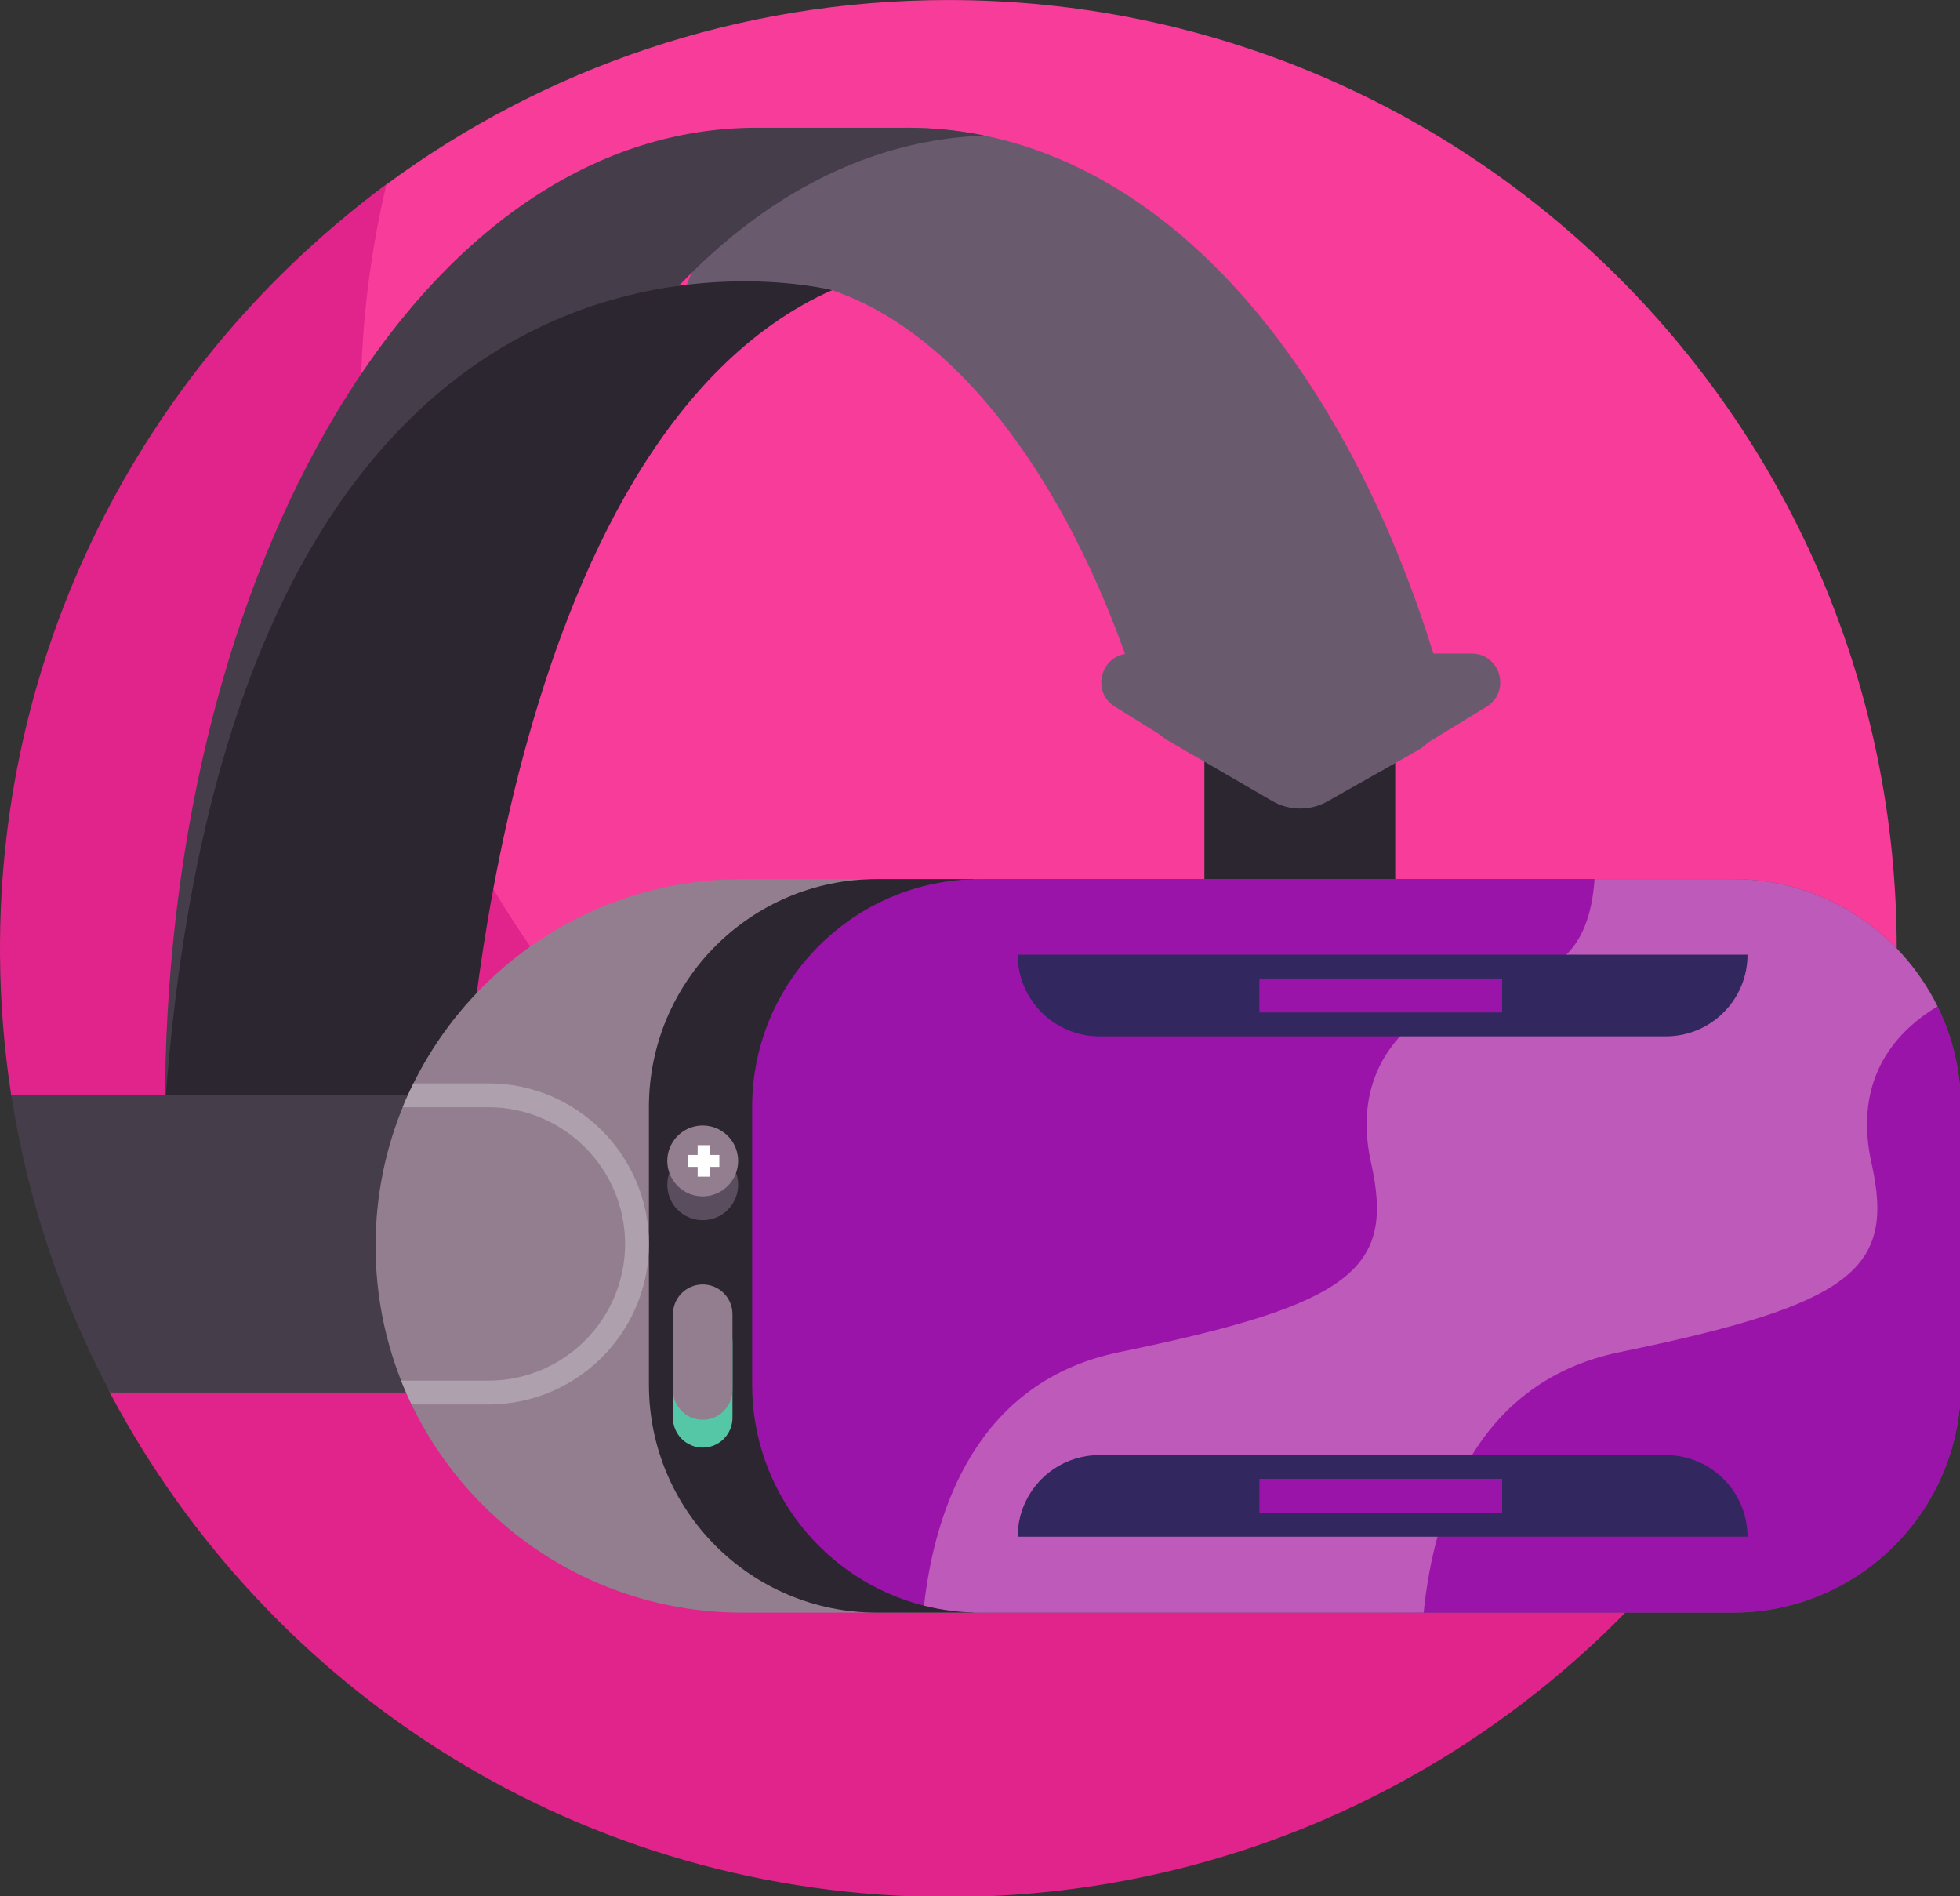 <svg xmlns:xlink="http://www.w3.org/1999/xlink" xmlns="http://www.w3.org/2000/svg" style="overflow: visible;" viewBox="17.25 25.06 477.5 461.87"><rect x="17.25" y="25.06" width="477.5" height="461.87" fill="#333333" stroke="none"/><defs data-uid="o_f4hbac89n_410"><linearGradient id="o_f4hbac89n_5" gradientUnits="userSpaceOnUse" x1="66" x2="441.064" y1="66" y2="441.064" data-uid="o_f4hbac89n_242"><stop offset="0" stop-color="rgb(255, 217, 69)" data-uid="o_f4hbac89n_243"/><stop offset=".304" stop-color="rgb(255, 205, 62)" data-uid="o_f4hbac89n_244"/><stop offset=".856" stop-color="rgb(255, 173, 43)" data-uid="o_f4hbac89n_245"/><stop offset="1" stop-color="rgb(255, 163, 37)" data-uid="o_f4hbac89n_246"/></linearGradient><linearGradient id="o_f4hbac89n_6" data-uid="o_f4hbac89n_247"><stop offset="0" stop-color="rgb(255, 217, 69)" stop-opacity="0" data-uid="o_f4hbac89n_248"/><stop offset="1" stop-color="rgb(251, 237, 33)" data-uid="o_f4hbac89n_249"/></linearGradient><linearGradient id="o_f4hbac89n_7" gradientUnits="userSpaceOnUse" x1="267.346" x2="68.566" href="#o_f4hbac89n_6" y1="267.346" y2="68.566" data-uid="o_f4hbac89n_250"/><linearGradient id="o_f4hbac89n_8" data-uid="o_f4hbac89n_251"><stop offset="0" stop-color="rgb(232, 114, 100)" stop-opacity="0" data-uid="o_f4hbac89n_252"/><stop offset="1" stop-color="rgb(255, 112, 68)" data-uid="o_f4hbac89n_253"/></linearGradient><linearGradient id="o_f4hbac89n_9" gradientUnits="userSpaceOnUse" x1="259.243" x2="575.728" href="#o_f4hbac89n_8" y1="259.022" y2="559.007" data-uid="o_f4hbac89n_254"/><linearGradient id="o_f4hbac89n_10" data-uid="o_f4hbac89n_255"><stop offset="0" stop-color="rgb(138, 120, 137)" data-uid="o_f4hbac89n_256"/><stop offset="1" stop-color="rgb(110, 86, 110)" data-uid="o_f4hbac89n_257"/></linearGradient><linearGradient id="o_f4hbac89n_11" gradientUnits="userSpaceOnUse" x1="398" x2="87.719" href="#o_f4hbac89n_10" y1="398" y2="87.719" data-uid="o_f4hbac89n_258"/><linearGradient id="o_f4hbac89n_12" gradientTransform="matrix(-1 0 0 -1 -1618 510)" gradientUnits="userSpaceOnUse" x1="-1740.035" x2="-2028.542" href="#o_f4hbac89n_10" y1="387.965" y2="99.458" data-uid="o_f4hbac89n_259"/><radialGradient id="o_f4hbac89n_13" cx="-1873" cy="255" gradientTransform="matrix(-1 0 0 -1 -1618 510)" gradientUnits="userSpaceOnUse" r="219.008" data-uid="o_f4hbac89n_260"><stop offset="0" stop-color="rgb(110, 86, 110)" stop-opacity="0" data-uid="o_f4hbac89n_261"/><stop offset=".526" stop-color="rgb(109, 84, 109)" stop-opacity=".526" data-uid="o_f4hbac89n_262"/><stop offset=".78" stop-color="rgb(104, 76, 104)" stop-opacity=".78" data-uid="o_f4hbac89n_263"/><stop offset=".975" stop-color="rgb(95, 63, 96)" stop-opacity=".975" data-uid="o_f4hbac89n_264"/><stop offset="1" stop-color="rgb(94, 61, 95)" data-uid="o_f4hbac89n_265"/></radialGradient><radialGradient id="o_f4hbac89n_14" cx="254.994" cy="255" gradientUnits="userSpaceOnUse" r="204.824" data-uid="o_f4hbac89n_266"><stop offset="0" stop-color="rgb(255, 112, 68)" data-uid="o_f4hbac89n_267"/><stop offset=".218" stop-color="rgb(255, 107, 65)" data-uid="o_f4hbac89n_268"/><stop offset=".469" stop-color="rgb(253, 93, 56)" data-uid="o_f4hbac89n_269"/><stop offset=".735" stop-color="rgb(251, 71, 40)" data-uid="o_f4hbac89n_270"/><stop offset="1" stop-color="rgb(248, 40, 20)" data-uid="o_f4hbac89n_271"/></radialGradient><linearGradient id="o_f4hbac89n_15" gradientUnits="userSpaceOnUse" x1="209.599" x2="382.882" y1="209.599" y2="382.882" data-uid="o_f4hbac89n_272"><stop offset="0" stop-color="rgb(74, 178, 114)" data-uid="o_f4hbac89n_273"/><stop offset="1" stop-color="rgb(7, 117, 101)" data-uid="o_f4hbac89n_274"/></linearGradient><radialGradient id="o_f4hbac89n_16" cx="262.5" cy="266.999" gradientUnits="userSpaceOnUse" r="142.675" data-uid="o_f4hbac89n_275"><stop offset="0" stop-color="rgb(0, 90, 1)" stop-opacity="0" data-uid="o_f4hbac89n_276"/><stop offset=".859" stop-color="rgb(0, 90, 1)" stop-opacity=".859" data-uid="o_f4hbac89n_277"/><stop offset="1" stop-color="rgb(0, 90, 1)" data-uid="o_f4hbac89n_278"/></radialGradient><linearGradient id="o_f4hbac89n_17" data-uid="o_f4hbac89n_279"><stop offset="0" stop-color="rgb(0, 90, 1)" stop-opacity="0" data-uid="o_f4hbac89n_280"/><stop offset="1" stop-color="rgb(0, 90, 1)" data-uid="o_f4hbac89n_281"/></linearGradient><linearGradient id="o_f4hbac89n_18" gradientUnits="userSpaceOnUse" x1="338.127" x2="224.127" href="#o_f4hbac89n_17" y1="337.866" y2="229.866" data-uid="o_f4hbac89n_282"/><linearGradient id="o_f4hbac89n_19" gradientUnits="userSpaceOnUse" x1="194.353" x2="156.103" href="#o_f4hbac89n_17" y1="306.117" y2="241.117" data-uid="o_f4hbac89n_283"/><linearGradient id="o_f4hbac89n_20" gradientUnits="userSpaceOnUse" x1="282.699" x2="251.45" href="#o_f4hbac89n_17" y1="189.184" y2="136.082" data-uid="o_f4hbac89n_284"/><linearGradient id="o_f4hbac89n_21" data-uid="o_f4hbac89n_285"><stop offset="0" stop-color="rgb(255, 217, 69)" data-uid="o_f4hbac89n_286"/><stop offset=".417" stop-color="rgb(255, 215, 68)" data-uid="o_f4hbac89n_287"/><stop offset=".628" stop-color="rgb(255, 207, 63)" data-uid="o_f4hbac89n_288"/><stop offset=".793" stop-color="rgb(255, 194, 55)" data-uid="o_f4hbac89n_289"/><stop offset=".933" stop-color="rgb(255, 175, 44)" data-uid="o_f4hbac89n_290"/><stop offset="1" stop-color="rgb(255, 163, 37)" data-uid="o_f4hbac89n_291"/></linearGradient><radialGradient id="o_f4hbac89n_22" cx="230.096" cy="221.793" gradientUnits="userSpaceOnUse" r="107.743" href="#o_f4hbac89n_21" data-uid="o_f4hbac89n_292"/><linearGradient id="o_f4hbac89n_23" gradientUnits="userSpaceOnUse" x1="270.021" x2="166.58" href="#o_f4hbac89n_6" y1="270.022" y2="166.58" data-uid="o_f4hbac89n_293"/><linearGradient id="o_f4hbac89n_24" gradientUnits="userSpaceOnUse" x1="291.733" x2="452.814" href="#o_f4hbac89n_8" y1="258.248" y2="121.905" data-uid="o_f4hbac89n_294"/><linearGradient id="o_f4hbac89n_25" data-uid="o_f4hbac89n_295"><stop offset="0" stop-color="rgb(255, 255, 255)" stop-opacity="0" data-uid="o_f4hbac89n_296"/><stop offset="1" stop-color="rgb(255, 255, 255)" data-uid="o_f4hbac89n_297"/></linearGradient><linearGradient id="o_f4hbac89n_26" gradientUnits="userSpaceOnUse" x1="255" x2="255" href="#o_f4hbac89n_25" y1="228.407" y2="146.867" data-uid="o_f4hbac89n_298"/><linearGradient id="o_f4hbac89n_27" gradientUnits="userSpaceOnUse" x1="265.068" x2="249.401" href="#o_f4hbac89n_8" y1="317.209" y2="227.209" data-uid="o_f4hbac89n_299"/><linearGradient id="o_f4hbac89n_28" gradientUnits="userSpaceOnUse" x1="298.83" x2="245.497" href="#o_f4hbac89n_8" y1="216.341" y2="207.341" data-uid="o_f4hbac89n_300"/><linearGradient id="o_f4hbac89n_29" gradientUnits="userSpaceOnUse" x1="246" x2="261.463" href="#o_f4hbac89n_21" y1="255" y2="255" data-uid="o_f4hbac89n_301"/><linearGradient id="o_f4hbac89n_30" gradientUnits="userSpaceOnUse" x1="262.493" x2="238.177" href="#o_f4hbac89n_6" y1="255.672" y2="252.555" data-uid="o_f4hbac89n_302"/><linearGradient id="o_f4hbac89n_31" gradientUnits="userSpaceOnUse" x1="272.414" x2="254.081" href="#o_f4hbac89n_8" y1="189.574" y2="164.574" data-uid="o_f4hbac89n_303"/><linearGradient id="o_f4hbac89n_32" gradientUnits="userSpaceOnUse" x1="272.414" x2="254.081" href="#o_f4hbac89n_8" y1="298.24" y2="273.24" data-uid="o_f4hbac89n_304"/><radialGradient id="o_f4hbac89n_33" cx="249.65" cy="153.298" gradientUnits="userSpaceOnUse" r="23.146" href="#o_f4hbac89n_21" data-uid="o_f4hbac89n_305"/><linearGradient id="o_f4hbac89n_34" gradientUnits="userSpaceOnUse" x1="258.227" x2="236.005" href="#o_f4hbac89n_6" y1="163.659" y2="141.437" data-uid="o_f4hbac89n_306"/><linearGradient id="o_f4hbac89n_35" gradientUnits="userSpaceOnUse" x1="262.891" x2="297.496" href="#o_f4hbac89n_8" y1="161.13" y2="131.839" data-uid="o_f4hbac89n_307"/><linearGradient id="o_f4hbac89n_36" gradientUnits="userSpaceOnUse" x1="255" x2="255" href="#o_f4hbac89n_25" y1="154.719" y2="137.202" data-uid="o_f4hbac89n_308"/><radialGradient id="o_f4hbac89n_37" cx="249.65" cy="342.434" gradientUnits="userSpaceOnUse" r="23.146" href="#o_f4hbac89n_21" data-uid="o_f4hbac89n_309"/><linearGradient id="o_f4hbac89n_38" gradientUnits="userSpaceOnUse" x1="258.227" x2="236.005" href="#o_f4hbac89n_6" y1="352.795" y2="330.573" data-uid="o_f4hbac89n_310"/><linearGradient id="o_f4hbac89n_39" gradientUnits="userSpaceOnUse" x1="262.891" x2="297.496" href="#o_f4hbac89n_8" y1="350.266" y2="320.976" data-uid="o_f4hbac89n_311"/><linearGradient id="o_f4hbac89n_40" gradientUnits="userSpaceOnUse" x1="255" x2="255" href="#o_f4hbac89n_25" y1="343.855" y2="326.338" data-uid="o_f4hbac89n_312"/><linearGradient id="o_f4hbac89n_41" gradientTransform="matrix(0 1 1 0 -1064 1064)" gradientUnits="userSpaceOnUse" x1="-818" x2="-802.537" href="#o_f4hbac89n_21" y1="1319" y2="1319" data-uid="o_f4hbac89n_313"/><linearGradient id="o_f4hbac89n_42" gradientTransform="matrix(0 1 1 0 -1064 1064)" gradientUnits="userSpaceOnUse" x1="-801.507" x2="-825.823" href="#o_f4hbac89n_6" y1="1319.672" y2="1316.555" data-uid="o_f4hbac89n_314"/><linearGradient id="o_f4hbac89n_43" gradientUnits="userSpaceOnUse" x1="188.935" x2="172.268" href="#o_f4hbac89n_8" y1="262.433" y2="257.099" data-uid="o_f4hbac89n_315"/><linearGradient id="o_f4hbac89n_44" gradientUnits="userSpaceOnUse" x1="297.828" x2="281.161" href="#o_f4hbac89n_8" y1="262.433" y2="257.099" data-uid="o_f4hbac89n_316"/><radialGradient id="o_f4hbac89n_45" cx="344.218" cy="247.866" gradientUnits="userSpaceOnUse" r="23.146" href="#o_f4hbac89n_21" data-uid="o_f4hbac89n_317"/><linearGradient id="o_f4hbac89n_46" gradientUnits="userSpaceOnUse" x1="352.795" x2="330.573" href="#o_f4hbac89n_6" y1="258.227" y2="236.005" data-uid="o_f4hbac89n_318"/><linearGradient id="o_f4hbac89n_47" gradientUnits="userSpaceOnUse" x1="357.459" x2="392.064" href="#o_f4hbac89n_8" y1="255.698" y2="226.407" data-uid="o_f4hbac89n_319"/><linearGradient id="o_f4hbac89n_48" gradientUnits="userSpaceOnUse" x1="349.568" x2="349.568" href="#o_f4hbac89n_25" y1="249.287" y2="231.77" data-uid="o_f4hbac89n_320"/><radialGradient id="o_f4hbac89n_49" cx="155.082" cy="247.866" gradientUnits="userSpaceOnUse" r="23.146" href="#o_f4hbac89n_21" data-uid="o_f4hbac89n_321"/><linearGradient id="o_f4hbac89n_50" gradientUnits="userSpaceOnUse" x1="163.659" x2="141.437" href="#o_f4hbac89n_6" y1="258.227" y2="236.005" data-uid="o_f4hbac89n_322"/><linearGradient id="o_f4hbac89n_51" gradientUnits="userSpaceOnUse" x1="168.323" x2="202.928" href="#o_f4hbac89n_8" y1="255.698" y2="226.408" data-uid="o_f4hbac89n_323"/><linearGradient id="o_f4hbac89n_52" gradientUnits="userSpaceOnUse" x1="160.432" x2="160.432" href="#o_f4hbac89n_25" y1="249.287" y2="231.77" data-uid="o_f4hbac89n_324"/><radialGradient id="o_f4hbac89n_53" cx="245.784" cy="242.711" gradientUnits="userSpaceOnUse" r="39.872" href="#o_f4hbac89n_21" data-uid="o_f4hbac89n_325"/><linearGradient id="o_f4hbac89n_54" gradientUnits="userSpaceOnUse" x1="260.559" x2="222.279" href="#o_f4hbac89n_6" y1="260.559" y2="222.279" data-uid="o_f4hbac89n_326"/><linearGradient id="o_f4hbac89n_55" gradientUnits="userSpaceOnUse" x1="268.594" x2="328.204" href="#o_f4hbac89n_8" y1="256.202" y2="205.746" data-uid="o_f4hbac89n_327"/><linearGradient id="o_f4hbac89n_56" gradientUnits="userSpaceOnUse" x1="255" x2="255" href="#o_f4hbac89n_25" y1="245.159" y2="214.984" data-uid="o_f4hbac89n_328"/><linearGradient id="o_f4hbac89n_57" data-uid="o_f4hbac89n_329"><stop offset="0" stop-color="rgb(110, 86, 110)" stop-opacity="0" data-uid="o_f4hbac89n_330"/><stop offset="1" stop-color="rgb(110, 86, 110)" data-uid="o_f4hbac89n_331"/></linearGradient><linearGradient id="o_f4hbac89n_58" gradientUnits="userSpaceOnUse" x1="395.452" x2="346.441" href="#o_f4hbac89n_57" y1="152.548" y2="103.537" data-uid="o_f4hbac89n_332"/><linearGradient id="o_f4hbac89n_59" data-uid="o_f4hbac89n_333"><stop offset="0" stop-color="rgb(228, 242, 255)" data-uid="o_f4hbac89n_334"/><stop offset="1" stop-color="rgb(178, 203, 255)" data-uid="o_f4hbac89n_335"/></linearGradient><linearGradient id="o_f4hbac89n_60" gradientUnits="userSpaceOnUse" x1="341.471" x2="384.424" href="#o_f4hbac89n_59" y1="120.043" y2="120.043" data-uid="o_f4hbac89n_336"/><linearGradient id="o_f4hbac89n_61" gradientUnits="userSpaceOnUse" x1="366.678" x2="340.987" href="#o_f4hbac89n_25" y1="123.774" y2="98.083" data-uid="o_f4hbac89n_337"/><linearGradient id="o_f4hbac89n_62" data-uid="o_f4hbac89n_338"><stop offset="0" stop-color="rgb(63, 60, 237)" stop-opacity="0" data-uid="o_f4hbac89n_339"/><stop offset=".28" stop-color="rgb(60, 61, 228)" stop-opacity=".28" data-uid="o_f4hbac89n_340"/><stop offset=".731" stop-color="rgb(53, 65, 204)" stop-opacity=".731" data-uid="o_f4hbac89n_341"/><stop offset="1" stop-color="rgb(47, 67, 187)" data-uid="o_f4hbac89n_342"/></linearGradient><linearGradient id="o_f4hbac89n_63" gradientUnits="userSpaceOnUse" x1="372.071" x2="412.077" href="#o_f4hbac89n_62" y1="120.85" y2="86.987" data-uid="o_f4hbac89n_343"/><linearGradient id="o_f4hbac89n_64" gradientUnits="userSpaceOnUse" x1="362.947" x2="362.947" href="#o_f4hbac89n_25" y1="116.771" y2="96.52" data-uid="o_f4hbac89n_344"/><linearGradient id="o_f4hbac89n_65" gradientUnits="userSpaceOnUse" x1="249.329" x2="200.318" href="#o_f4hbac89n_57" y1="452.603" y2="403.592" data-uid="o_f4hbac89n_345"/><linearGradient id="o_f4hbac89n_66" gradientUnits="userSpaceOnUse" x1="195.348" x2="238.3" href="#o_f4hbac89n_59" y1="420.098" y2="420.098" data-uid="o_f4hbac89n_346"/><linearGradient id="o_f4hbac89n_67" gradientUnits="userSpaceOnUse" x1="220.555" x2="194.864" href="#o_f4hbac89n_25" y1="423.829" y2="398.138" data-uid="o_f4hbac89n_347"/><linearGradient id="o_f4hbac89n_68" gradientUnits="userSpaceOnUse" x1="225.948" x2="265.954" href="#o_f4hbac89n_62" y1="420.905" y2="387.043" data-uid="o_f4hbac89n_348"/><linearGradient id="o_f4hbac89n_69" gradientUnits="userSpaceOnUse" x1="216.824" x2="216.824" href="#o_f4hbac89n_25" y1="416.827" y2="396.576" data-uid="o_f4hbac89n_349"/><linearGradient id="o_f4hbac89n_70" gradientUnits="userSpaceOnUse" x1="277.588" x2="-16.396" href="#o_f4hbac89n_25" y1="298.679" y2="-269.791" data-uid="o_f4hbac89n_350"/><linearGradient id="o_f4hbac89n_5" gradientUnits="userSpaceOnUse" x1="66" x2="441.064" y1="66" y2="441.064" data-uid="o_f4hbac89n_242"><stop offset="0" stop-color="rgb(255, 217, 69)" data-uid="o_f4hbac89n_243"/><stop offset=".304" stop-color="rgb(255, 205, 62)" data-uid="o_f4hbac89n_244"/><stop offset=".856" stop-color="rgb(255, 173, 43)" data-uid="o_f4hbac89n_245"/><stop offset="1" stop-color="rgb(255, 163, 37)" data-uid="o_f4hbac89n_246"/></linearGradient><linearGradient id="o_f4hbac89n_7" gradientUnits="userSpaceOnUse" x1="267.346" x2="68.566" href="#o_f4hbac89n_6" y1="267.346" y2="68.566" data-uid="o_f4hbac89n_250"/><linearGradient id="o_f4hbac89n_9" gradientUnits="userSpaceOnUse" x1="259.243" x2="575.728" href="#o_f4hbac89n_8" y1="259.022" y2="559.007" data-uid="o_f4hbac89n_254"/><linearGradient id="o_f4hbac89n_11" gradientUnits="userSpaceOnUse" x1="398" x2="87.719" href="#o_f4hbac89n_10" y1="398" y2="87.719" data-uid="o_f4hbac89n_258"/><linearGradient id="o_f4hbac89n_12" gradientTransform="matrix(-1 0 0 -1 -1618 510)" gradientUnits="userSpaceOnUse" x1="-1740.035" x2="-2028.542" href="#o_f4hbac89n_10" y1="387.965" y2="99.458" data-uid="o_f4hbac89n_259"/><radialGradient id="o_f4hbac89n_13" cx="-1873" cy="255" gradientTransform="matrix(-1 0 0 -1 -1618 510)" gradientUnits="userSpaceOnUse" r="219.008" data-uid="o_f4hbac89n_260"><stop offset="0" stop-color="rgb(110, 86, 110)" stop-opacity="0" data-uid="o_f4hbac89n_261"/><stop offset=".526" stop-color="rgb(109, 84, 109)" stop-opacity=".526" data-uid="o_f4hbac89n_262"/><stop offset=".78" stop-color="rgb(104, 76, 104)" stop-opacity=".78" data-uid="o_f4hbac89n_263"/><stop offset=".975" stop-color="rgb(95, 63, 96)" stop-opacity=".975" data-uid="o_f4hbac89n_264"/><stop offset="1" stop-color="rgb(94, 61, 95)" data-uid="o_f4hbac89n_265"/></radialGradient><radialGradient id="o_f4hbac89n_14" cx="254.994" cy="255" gradientUnits="userSpaceOnUse" r="204.824" data-uid="o_f4hbac89n_266"><stop offset="0" stop-color="rgb(255, 112, 68)" data-uid="o_f4hbac89n_267"/><stop offset=".218" stop-color="rgb(255, 107, 65)" data-uid="o_f4hbac89n_268"/><stop offset=".469" stop-color="rgb(253, 93, 56)" data-uid="o_f4hbac89n_269"/><stop offset=".735" stop-color="rgb(251, 71, 40)" data-uid="o_f4hbac89n_270"/><stop offset="1" stop-color="rgb(248, 40, 20)" data-uid="o_f4hbac89n_271"/></radialGradient><linearGradient id="o_f4hbac89n_15" gradientUnits="userSpaceOnUse" x1="209.599" x2="382.882" y1="209.599" y2="382.882" data-uid="o_f4hbac89n_272"><stop offset="0" stop-color="rgb(74, 178, 114)" data-uid="o_f4hbac89n_273"/><stop offset="1" stop-color="rgb(7, 117, 101)" data-uid="o_f4hbac89n_274"/></linearGradient><radialGradient id="o_f4hbac89n_16" cx="262.5" cy="266.999" gradientUnits="userSpaceOnUse" r="142.675" data-uid="o_f4hbac89n_275"><stop offset="0" stop-color="rgb(0, 90, 1)" stop-opacity="0" data-uid="o_f4hbac89n_276"/><stop offset=".859" stop-color="rgb(0, 90, 1)" stop-opacity=".859" data-uid="o_f4hbac89n_277"/><stop offset="1" stop-color="rgb(0, 90, 1)" data-uid="o_f4hbac89n_278"/></radialGradient><linearGradient id="o_f4hbac89n_18" gradientUnits="userSpaceOnUse" x1="338.127" x2="224.127" href="#o_f4hbac89n_17" y1="337.866" y2="229.866" data-uid="o_f4hbac89n_282"/><linearGradient id="o_f4hbac89n_19" gradientUnits="userSpaceOnUse" x1="194.353" x2="156.103" href="#o_f4hbac89n_17" y1="306.117" y2="241.117" data-uid="o_f4hbac89n_283"/><linearGradient id="o_f4hbac89n_20" gradientUnits="userSpaceOnUse" x1="282.699" x2="251.45" href="#o_f4hbac89n_17" y1="189.184" y2="136.082" data-uid="o_f4hbac89n_284"/><radialGradient id="o_f4hbac89n_22" cx="230.096" cy="221.793" gradientUnits="userSpaceOnUse" r="107.743" href="#o_f4hbac89n_21" data-uid="o_f4hbac89n_292"/><linearGradient id="o_f4hbac89n_23" gradientUnits="userSpaceOnUse" x1="270.021" x2="166.58" href="#o_f4hbac89n_6" y1="270.022" y2="166.58" data-uid="o_f4hbac89n_293"/><linearGradient id="o_f4hbac89n_24" gradientUnits="userSpaceOnUse" x1="291.733" x2="452.814" href="#o_f4hbac89n_8" y1="258.248" y2="121.905" data-uid="o_f4hbac89n_294"/><linearGradient id="o_f4hbac89n_26" gradientUnits="userSpaceOnUse" x1="255" x2="255" href="#o_f4hbac89n_25" y1="228.407" y2="146.867" data-uid="o_f4hbac89n_298"/><linearGradient id="o_f4hbac89n_27" gradientUnits="userSpaceOnUse" x1="265.068" x2="249.401" href="#o_f4hbac89n_8" y1="317.209" y2="227.209" data-uid="o_f4hbac89n_299"/><linearGradient id="o_f4hbac89n_28" gradientUnits="userSpaceOnUse" x1="298.83" x2="245.497" href="#o_f4hbac89n_8" y1="216.341" y2="207.341" data-uid="o_f4hbac89n_300"/><linearGradient id="o_f4hbac89n_29" gradientUnits="userSpaceOnUse" x1="246" x2="261.463" href="#o_f4hbac89n_21" y1="255" y2="255" data-uid="o_f4hbac89n_301"/><linearGradient id="o_f4hbac89n_30" gradientUnits="userSpaceOnUse" x1="262.493" x2="238.177" href="#o_f4hbac89n_6" y1="255.672" y2="252.555" data-uid="o_f4hbac89n_302"/><linearGradient id="o_f4hbac89n_31" gradientUnits="userSpaceOnUse" x1="272.414" x2="254.081" href="#o_f4hbac89n_8" y1="189.574" y2="164.574" data-uid="o_f4hbac89n_303"/><linearGradient id="o_f4hbac89n_32" gradientUnits="userSpaceOnUse" x1="272.414" x2="254.081" href="#o_f4hbac89n_8" y1="298.24" y2="273.24" data-uid="o_f4hbac89n_304"/><radialGradient id="o_f4hbac89n_33" cx="249.65" cy="153.298" gradientUnits="userSpaceOnUse" r="23.146" href="#o_f4hbac89n_21" data-uid="o_f4hbac89n_305"/><linearGradient id="o_f4hbac89n_34" gradientUnits="userSpaceOnUse" x1="258.227" x2="236.005" href="#o_f4hbac89n_6" y1="163.659" y2="141.437" data-uid="o_f4hbac89n_306"/><linearGradient id="o_f4hbac89n_35" gradientUnits="userSpaceOnUse" x1="262.891" x2="297.496" href="#o_f4hbac89n_8" y1="161.13" y2="131.839" data-uid="o_f4hbac89n_307"/><linearGradient id="o_f4hbac89n_36" gradientUnits="userSpaceOnUse" x1="255" x2="255" href="#o_f4hbac89n_25" y1="154.719" y2="137.202" data-uid="o_f4hbac89n_308"/><radialGradient id="o_f4hbac89n_37" cx="249.65" cy="342.434" gradientUnits="userSpaceOnUse" r="23.146" href="#o_f4hbac89n_21" data-uid="o_f4hbac89n_309"/><linearGradient id="o_f4hbac89n_38" gradientUnits="userSpaceOnUse" x1="258.227" x2="236.005" href="#o_f4hbac89n_6" y1="352.795" y2="330.573" data-uid="o_f4hbac89n_310"/><linearGradient id="o_f4hbac89n_39" gradientUnits="userSpaceOnUse" x1="262.891" x2="297.496" href="#o_f4hbac89n_8" y1="350.266" y2="320.976" data-uid="o_f4hbac89n_311"/><linearGradient id="o_f4hbac89n_40" gradientUnits="userSpaceOnUse" x1="255" x2="255" href="#o_f4hbac89n_25" y1="343.855" y2="326.338" data-uid="o_f4hbac89n_312"/><linearGradient id="o_f4hbac89n_41" gradientTransform="matrix(0 1 1 0 -1064 1064)" gradientUnits="userSpaceOnUse" x1="-818" x2="-802.537" href="#o_f4hbac89n_21" y1="1319" y2="1319" data-uid="o_f4hbac89n_313"/><linearGradient id="o_f4hbac89n_42" gradientTransform="matrix(0 1 1 0 -1064 1064)" gradientUnits="userSpaceOnUse" x1="-801.507" x2="-825.823" href="#o_f4hbac89n_6" y1="1319.672" y2="1316.555" data-uid="o_f4hbac89n_314"/><linearGradient id="o_f4hbac89n_43" gradientUnits="userSpaceOnUse" x1="188.935" x2="172.268" href="#o_f4hbac89n_8" y1="262.433" y2="257.099" data-uid="o_f4hbac89n_315"/><linearGradient id="o_f4hbac89n_44" gradientUnits="userSpaceOnUse" x1="297.828" x2="281.161" href="#o_f4hbac89n_8" y1="262.433" y2="257.099" data-uid="o_f4hbac89n_316"/><radialGradient id="o_f4hbac89n_45" cx="344.218" cy="247.866" gradientUnits="userSpaceOnUse" r="23.146" href="#o_f4hbac89n_21" data-uid="o_f4hbac89n_317"/><linearGradient id="o_f4hbac89n_46" gradientUnits="userSpaceOnUse" x1="352.795" x2="330.573" href="#o_f4hbac89n_6" y1="258.227" y2="236.005" data-uid="o_f4hbac89n_318"/><linearGradient id="o_f4hbac89n_47" gradientUnits="userSpaceOnUse" x1="357.459" x2="392.064" href="#o_f4hbac89n_8" y1="255.698" y2="226.407" data-uid="o_f4hbac89n_319"/><linearGradient id="o_f4hbac89n_48" gradientUnits="userSpaceOnUse" x1="349.568" x2="349.568" href="#o_f4hbac89n_25" y1="249.287" y2="231.77" data-uid="o_f4hbac89n_320"/><radialGradient id="o_f4hbac89n_49" cx="155.082" cy="247.866" gradientUnits="userSpaceOnUse" r="23.146" href="#o_f4hbac89n_21" data-uid="o_f4hbac89n_321"/><linearGradient id="o_f4hbac89n_50" gradientUnits="userSpaceOnUse" x1="163.659" x2="141.437" href="#o_f4hbac89n_6" y1="258.227" y2="236.005" data-uid="o_f4hbac89n_322"/><linearGradient id="o_f4hbac89n_51" gradientUnits="userSpaceOnUse" x1="168.323" x2="202.928" href="#o_f4hbac89n_8" y1="255.698" y2="226.408" data-uid="o_f4hbac89n_323"/><linearGradient id="o_f4hbac89n_52" gradientUnits="userSpaceOnUse" x1="160.432" x2="160.432" href="#o_f4hbac89n_25" y1="249.287" y2="231.77" data-uid="o_f4hbac89n_324"/><radialGradient id="o_f4hbac89n_53" cx="245.784" cy="242.711" gradientUnits="userSpaceOnUse" r="39.872" href="#o_f4hbac89n_21" data-uid="o_f4hbac89n_325"/><linearGradient id="o_f4hbac89n_54" gradientUnits="userSpaceOnUse" x1="260.559" x2="222.279" href="#o_f4hbac89n_6" y1="260.559" y2="222.279" data-uid="o_f4hbac89n_326"/><linearGradient id="o_f4hbac89n_55" gradientUnits="userSpaceOnUse" x1="268.594" x2="328.204" href="#o_f4hbac89n_8" y1="256.202" y2="205.746" data-uid="o_f4hbac89n_327"/><linearGradient id="o_f4hbac89n_56" gradientUnits="userSpaceOnUse" x1="255" x2="255" href="#o_f4hbac89n_25" y1="245.159" y2="214.984" data-uid="o_f4hbac89n_328"/><linearGradient id="o_f4hbac89n_58" gradientUnits="userSpaceOnUse" x1="395.452" x2="346.441" href="#o_f4hbac89n_57" y1="152.548" y2="103.537" data-uid="o_f4hbac89n_332"/><linearGradient id="o_f4hbac89n_60" gradientUnits="userSpaceOnUse" x1="341.471" x2="384.424" href="#o_f4hbac89n_59" y1="120.043" y2="120.043" data-uid="o_f4hbac89n_336"/><linearGradient id="o_f4hbac89n_61" gradientUnits="userSpaceOnUse" x1="366.678" x2="340.987" href="#o_f4hbac89n_25" y1="123.774" y2="98.083" data-uid="o_f4hbac89n_337"/><linearGradient id="o_f4hbac89n_63" gradientUnits="userSpaceOnUse" x1="372.071" x2="412.077" href="#o_f4hbac89n_62" y1="120.85" y2="86.987" data-uid="o_f4hbac89n_343"/><linearGradient id="o_f4hbac89n_64" gradientUnits="userSpaceOnUse" x1="362.947" x2="362.947" href="#o_f4hbac89n_25" y1="116.771" y2="96.52" data-uid="o_f4hbac89n_344"/><linearGradient id="o_f4hbac89n_65" gradientUnits="userSpaceOnUse" x1="249.329" x2="200.318" href="#o_f4hbac89n_57" y1="452.603" y2="403.592" data-uid="o_f4hbac89n_345"/><linearGradient id="o_f4hbac89n_66" gradientUnits="userSpaceOnUse" x1="195.348" x2="238.3" href="#o_f4hbac89n_59" y1="420.098" y2="420.098" data-uid="o_f4hbac89n_346"/><linearGradient id="o_f4hbac89n_67" gradientUnits="userSpaceOnUse" x1="220.555" x2="194.864" href="#o_f4hbac89n_25" y1="423.829" y2="398.138" data-uid="o_f4hbac89n_347"/><linearGradient id="o_f4hbac89n_68" gradientUnits="userSpaceOnUse" x1="225.948" x2="265.954" href="#o_f4hbac89n_62" y1="420.905" y2="387.043" data-uid="o_f4hbac89n_348"/><linearGradient id="o_f4hbac89n_69" gradientUnits="userSpaceOnUse" x1="216.824" x2="216.824" href="#o_f4hbac89n_25" y1="416.827" y2="396.576" data-uid="o_f4hbac89n_349"/><linearGradient id="o_f4hbac89n_70" gradientUnits="userSpaceOnUse" x1="277.588" x2="-16.396" href="#o_f4hbac89n_25" y1="298.679" y2="-269.791" data-uid="o_f4hbac89n_350"/><linearGradient id="o_f4hbac89n_5" gradientUnits="userSpaceOnUse" x1="66" x2="441.064" y1="66" y2="441.064" data-uid="o_f4hbac89n_242"><stop offset="0" stop-color="rgb(255, 217, 69)" data-uid="o_f4hbac89n_243"/><stop offset=".304" stop-color="rgb(255, 205, 62)" data-uid="o_f4hbac89n_244"/><stop offset=".856" stop-color="rgb(255, 173, 43)" data-uid="o_f4hbac89n_245"/><stop offset="1" stop-color="rgb(255, 163, 37)" data-uid="o_f4hbac89n_246"/></linearGradient><linearGradient id="o_f4hbac89n_7" gradientUnits="userSpaceOnUse" x1="267.346" x2="68.566" href="#o_f4hbac89n_6" y1="267.346" y2="68.566" data-uid="o_f4hbac89n_250"/><linearGradient id="o_f4hbac89n_9" gradientUnits="userSpaceOnUse" x1="259.243" x2="575.728" href="#o_f4hbac89n_8" y1="259.022" y2="559.007" data-uid="o_f4hbac89n_254"/><linearGradient id="o_f4hbac89n_11" gradientUnits="userSpaceOnUse" x1="398" x2="87.719" href="#o_f4hbac89n_10" y1="398" y2="87.719" data-uid="o_f4hbac89n_258"/><linearGradient id="o_f4hbac89n_12" gradientTransform="matrix(-1 0 0 -1 -1618 510)" gradientUnits="userSpaceOnUse" x1="-1740.035" x2="-2028.542" href="#o_f4hbac89n_10" y1="387.965" y2="99.458" data-uid="o_f4hbac89n_259"/><radialGradient id="o_f4hbac89n_13" cx="-1873" cy="255" gradientTransform="matrix(-1 0 0 -1 -1618 510)" gradientUnits="userSpaceOnUse" r="219.008" data-uid="o_f4hbac89n_260"><stop offset="0" stop-color="rgb(110, 86, 110)" stop-opacity="0" data-uid="o_f4hbac89n_261"/><stop offset=".526" stop-color="rgb(109, 84, 109)" stop-opacity=".526" data-uid="o_f4hbac89n_262"/><stop offset=".78" stop-color="rgb(104, 76, 104)" stop-opacity=".78" data-uid="o_f4hbac89n_263"/><stop offset=".975" stop-color="rgb(95, 63, 96)" stop-opacity=".975" data-uid="o_f4hbac89n_264"/><stop offset="1" stop-color="rgb(94, 61, 95)" data-uid="o_f4hbac89n_265"/></radialGradient><radialGradient id="o_f4hbac89n_14" cx="254.994" cy="255" gradientUnits="userSpaceOnUse" r="204.824" data-uid="o_f4hbac89n_266"><stop offset="0" stop-color="rgb(255, 112, 68)" data-uid="o_f4hbac89n_267"/><stop offset=".218" stop-color="rgb(255, 107, 65)" data-uid="o_f4hbac89n_268"/><stop offset=".469" stop-color="rgb(253, 93, 56)" data-uid="o_f4hbac89n_269"/><stop offset=".735" stop-color="rgb(251, 71, 40)" data-uid="o_f4hbac89n_270"/><stop offset="1" stop-color="rgb(248, 40, 20)" data-uid="o_f4hbac89n_271"/></radialGradient><linearGradient id="o_f4hbac89n_15" gradientUnits="userSpaceOnUse" x1="209.599" x2="382.882" y1="209.599" y2="382.882" data-uid="o_f4hbac89n_272"><stop offset="0" stop-color="rgb(74, 178, 114)" data-uid="o_f4hbac89n_273"/><stop offset="1" stop-color="rgb(7, 117, 101)" data-uid="o_f4hbac89n_274"/></linearGradient><radialGradient id="o_f4hbac89n_16" cx="262.5" cy="266.999" gradientUnits="userSpaceOnUse" r="142.675" data-uid="o_f4hbac89n_275"><stop offset="0" stop-color="rgb(0, 90, 1)" stop-opacity="0" data-uid="o_f4hbac89n_276"/><stop offset=".859" stop-color="rgb(0, 90, 1)" stop-opacity=".859" data-uid="o_f4hbac89n_277"/><stop offset="1" stop-color="rgb(0, 90, 1)" data-uid="o_f4hbac89n_278"/></radialGradient><linearGradient id="o_f4hbac89n_18" gradientUnits="userSpaceOnUse" x1="338.127" x2="224.127" href="#o_f4hbac89n_17" y1="337.866" y2="229.866" data-uid="o_f4hbac89n_282"/><linearGradient id="o_f4hbac89n_19" gradientUnits="userSpaceOnUse" x1="194.353" x2="156.103" href="#o_f4hbac89n_17" y1="306.117" y2="241.117" data-uid="o_f4hbac89n_283"/><linearGradient id="o_f4hbac89n_20" gradientUnits="userSpaceOnUse" x1="282.699" x2="251.45" href="#o_f4hbac89n_17" y1="189.184" y2="136.082" data-uid="o_f4hbac89n_284"/><radialGradient id="o_f4hbac89n_22" cx="230.096" cy="221.793" gradientUnits="userSpaceOnUse" r="107.743" href="#o_f4hbac89n_21" data-uid="o_f4hbac89n_292"/><linearGradient id="o_f4hbac89n_23" gradientUnits="userSpaceOnUse" x1="270.021" x2="166.58" href="#o_f4hbac89n_6" y1="270.022" y2="166.58" data-uid="o_f4hbac89n_293"/><linearGradient id="o_f4hbac89n_24" gradientUnits="userSpaceOnUse" x1="291.733" x2="452.814" href="#o_f4hbac89n_8" y1="258.248" y2="121.905" data-uid="o_f4hbac89n_294"/><linearGradient id="o_f4hbac89n_26" gradientUnits="userSpaceOnUse" x1="255" x2="255" href="#o_f4hbac89n_25" y1="228.407" y2="146.867" data-uid="o_f4hbac89n_298"/><linearGradient id="o_f4hbac89n_27" gradientUnits="userSpaceOnUse" x1="265.068" x2="249.401" href="#o_f4hbac89n_8" y1="317.209" y2="227.209" data-uid="o_f4hbac89n_299"/><linearGradient id="o_f4hbac89n_28" gradientUnits="userSpaceOnUse" x1="298.83" x2="245.497" href="#o_f4hbac89n_8" y1="216.341" y2="207.341" data-uid="o_f4hbac89n_300"/><linearGradient id="o_f4hbac89n_29" gradientUnits="userSpaceOnUse" x1="246" x2="261.463" href="#o_f4hbac89n_21" y1="255" y2="255" data-uid="o_f4hbac89n_301"/><linearGradient id="o_f4hbac89n_30" gradientUnits="userSpaceOnUse" x1="262.493" x2="238.177" href="#o_f4hbac89n_6" y1="255.672" y2="252.555" data-uid="o_f4hbac89n_302"/><linearGradient id="o_f4hbac89n_31" gradientUnits="userSpaceOnUse" x1="272.414" x2="254.081" href="#o_f4hbac89n_8" y1="189.574" y2="164.574" data-uid="o_f4hbac89n_303"/><linearGradient id="o_f4hbac89n_32" gradientUnits="userSpaceOnUse" x1="272.414" x2="254.081" href="#o_f4hbac89n_8" y1="298.24" y2="273.24" data-uid="o_f4hbac89n_304"/><radialGradient id="o_f4hbac89n_33" cx="249.65" cy="153.298" gradientUnits="userSpaceOnUse" r="23.146" href="#o_f4hbac89n_21" data-uid="o_f4hbac89n_305"/><linearGradient id="o_f4hbac89n_34" gradientUnits="userSpaceOnUse" x1="258.227" x2="236.005" href="#o_f4hbac89n_6" y1="163.659" y2="141.437" data-uid="o_f4hbac89n_306"/><linearGradient id="o_f4hbac89n_35" gradientUnits="userSpaceOnUse" x1="262.891" x2="297.496" href="#o_f4hbac89n_8" y1="161.13" y2="131.839" data-uid="o_f4hbac89n_307"/><linearGradient id="o_f4hbac89n_36" gradientUnits="userSpaceOnUse" x1="255" x2="255" href="#o_f4hbac89n_25" y1="154.719" y2="137.202" data-uid="o_f4hbac89n_308"/><radialGradient id="o_f4hbac89n_37" cx="249.65" cy="342.434" gradientUnits="userSpaceOnUse" r="23.146" href="#o_f4hbac89n_21" data-uid="o_f4hbac89n_309"/><linearGradient id="o_f4hbac89n_38" gradientUnits="userSpaceOnUse" x1="258.227" x2="236.005" href="#o_f4hbac89n_6" y1="352.795" y2="330.573" data-uid="o_f4hbac89n_310"/><linearGradient id="o_f4hbac89n_39" gradientUnits="userSpaceOnUse" x1="262.891" x2="297.496" href="#o_f4hbac89n_8" y1="350.266" y2="320.976" data-uid="o_f4hbac89n_311"/><linearGradient id="o_f4hbac89n_40" gradientUnits="userSpaceOnUse" x1="255" x2="255" href="#o_f4hbac89n_25" y1="343.855" y2="326.338" data-uid="o_f4hbac89n_312"/><linearGradient id="o_f4hbac89n_41" gradientTransform="matrix(0 1 1 0 -1064 1064)" gradientUnits="userSpaceOnUse" x1="-818" x2="-802.537" href="#o_f4hbac89n_21" y1="1319" y2="1319" data-uid="o_f4hbac89n_313"/><linearGradient id="o_f4hbac89n_42" gradientTransform="matrix(0 1 1 0 -1064 1064)" gradientUnits="userSpaceOnUse" x1="-801.507" x2="-825.823" href="#o_f4hbac89n_6" y1="1319.672" y2="1316.555" data-uid="o_f4hbac89n_314"/><linearGradient id="o_f4hbac89n_43" gradientUnits="userSpaceOnUse" x1="188.935" x2="172.268" href="#o_f4hbac89n_8" y1="262.433" y2="257.099" data-uid="o_f4hbac89n_315"/><linearGradient id="o_f4hbac89n_44" gradientUnits="userSpaceOnUse" x1="297.828" x2="281.161" href="#o_f4hbac89n_8" y1="262.433" y2="257.099" data-uid="o_f4hbac89n_316"/><radialGradient id="o_f4hbac89n_45" cx="344.218" cy="247.866" gradientUnits="userSpaceOnUse" r="23.146" href="#o_f4hbac89n_21" data-uid="o_f4hbac89n_317"/><linearGradient id="o_f4hbac89n_46" gradientUnits="userSpaceOnUse" x1="352.795" x2="330.573" href="#o_f4hbac89n_6" y1="258.227" y2="236.005" data-uid="o_f4hbac89n_318"/><linearGradient id="o_f4hbac89n_47" gradientUnits="userSpaceOnUse" x1="357.459" x2="392.064" href="#o_f4hbac89n_8" y1="255.698" y2="226.407" data-uid="o_f4hbac89n_319"/><linearGradient id="o_f4hbac89n_48" gradientUnits="userSpaceOnUse" x1="349.568" x2="349.568" href="#o_f4hbac89n_25" y1="249.287" y2="231.77" data-uid="o_f4hbac89n_320"/><radialGradient id="o_f4hbac89n_49" cx="155.082" cy="247.866" gradientUnits="userSpaceOnUse" r="23.146" href="#o_f4hbac89n_21" data-uid="o_f4hbac89n_321"/><linearGradient id="o_f4hbac89n_50" gradientUnits="userSpaceOnUse" x1="163.659" x2="141.437" href="#o_f4hbac89n_6" y1="258.227" y2="236.005" data-uid="o_f4hbac89n_322"/><linearGradient id="o_f4hbac89n_51" gradientUnits="userSpaceOnUse" x1="168.323" x2="202.928" href="#o_f4hbac89n_8" y1="255.698" y2="226.408" data-uid="o_f4hbac89n_323"/><linearGradient id="o_f4hbac89n_52" gradientUnits="userSpaceOnUse" x1="160.432" x2="160.432" href="#o_f4hbac89n_25" y1="249.287" y2="231.77" data-uid="o_f4hbac89n_324"/><radialGradient id="o_f4hbac89n_53" cx="245.784" cy="242.711" gradientUnits="userSpaceOnUse" r="39.872" href="#o_f4hbac89n_21" data-uid="o_f4hbac89n_325"/><linearGradient id="o_f4hbac89n_54" gradientUnits="userSpaceOnUse" x1="260.559" x2="222.279" href="#o_f4hbac89n_6" y1="260.559" y2="222.279" data-uid="o_f4hbac89n_326"/><linearGradient id="o_f4hbac89n_55" gradientUnits="userSpaceOnUse" x1="268.594" x2="328.204" href="#o_f4hbac89n_8" y1="256.202" y2="205.746" data-uid="o_f4hbac89n_327"/><linearGradient id="o_f4hbac89n_56" gradientUnits="userSpaceOnUse" x1="255" x2="255" href="#o_f4hbac89n_25" y1="245.159" y2="214.984" data-uid="o_f4hbac89n_328"/><linearGradient id="o_f4hbac89n_58" gradientUnits="userSpaceOnUse" x1="395.452" x2="346.441" href="#o_f4hbac89n_57" y1="152.548" y2="103.537" data-uid="o_f4hbac89n_332"/><linearGradient id="o_f4hbac89n_60" gradientUnits="userSpaceOnUse" x1="341.471" x2="384.424" href="#o_f4hbac89n_59" y1="120.043" y2="120.043" data-uid="o_f4hbac89n_336"/><linearGradient id="o_f4hbac89n_61" gradientUnits="userSpaceOnUse" x1="366.678" x2="340.987" href="#o_f4hbac89n_25" y1="123.774" y2="98.083" data-uid="o_f4hbac89n_337"/><linearGradient id="o_f4hbac89n_63" gradientUnits="userSpaceOnUse" x1="372.071" x2="412.077" href="#o_f4hbac89n_62" y1="120.85" y2="86.987" data-uid="o_f4hbac89n_343"/><linearGradient id="o_f4hbac89n_64" gradientUnits="userSpaceOnUse" x1="362.947" x2="362.947" href="#o_f4hbac89n_25" y1="116.771" y2="96.52" data-uid="o_f4hbac89n_344"/><linearGradient id="o_f4hbac89n_65" gradientUnits="userSpaceOnUse" x1="249.329" x2="200.318" href="#o_f4hbac89n_57" y1="452.603" y2="403.592" data-uid="o_f4hbac89n_345"/><linearGradient id="o_f4hbac89n_66" gradientUnits="userSpaceOnUse" x1="195.348" x2="238.3" href="#o_f4hbac89n_59" y1="420.098" y2="420.098" data-uid="o_f4hbac89n_346"/><linearGradient id="o_f4hbac89n_67" gradientUnits="userSpaceOnUse" x1="220.555" x2="194.864" href="#o_f4hbac89n_25" y1="423.829" y2="398.138" data-uid="o_f4hbac89n_347"/><linearGradient id="o_f4hbac89n_68" gradientUnits="userSpaceOnUse" x1="225.948" x2="265.954" href="#o_f4hbac89n_62" y1="420.905" y2="387.043" data-uid="o_f4hbac89n_348"/><linearGradient id="o_f4hbac89n_69" gradientUnits="userSpaceOnUse" x1="216.824" x2="216.824" href="#o_f4hbac89n_25" y1="416.827" y2="396.576" data-uid="o_f4hbac89n_349"/><linearGradient id="o_f4hbac89n_70" gradientUnits="userSpaceOnUse" x1="277.588" x2="-16.396" href="#o_f4hbac89n_25" y1="298.679" y2="-269.791" data-uid="o_f4hbac89n_350"/></defs><g transform="matrix(0.933, 0, 0, 0.933, 17.25, 17.25)" data-uid="o_f4hbac89n_745"><path d="m494.275 255.5c0-136.49-110.647-247.137-247.137-247.137-54.835 0-105.474 17.857-146.447 48.055-61.519 45.341-86.387 116.902-85.821 199.218.927 134.833 94.876 226.156 232.268 226.155 77.193-.001 146.107-14.556 191.423-70h.016c35.066-42.895 55.698-97.484 55.698-156.291z" fill="#F73C9A" transform="matrix(1.002, 0, 0, 1.002, 0, 0)" data-uid="o_f4hbac89n_717"/><path d="m341.144 360.843c-137.392.001-246.207-110.568-247.134-245.401-.14-20.324 2.195-40.083 6.69-59.011-61.518 45.341-101.26 118.49-100.694 200.805.085 12.397 1.082 24.588 2.93 36.508l25.695 77.49c41.229 77.926 122.958 131.404 218.509 131.403 77.193-.001 146.105-35.404 191.42-90.848h.016c23.348-28.558 40.285-62.306 49.006-99.027-40.983 30.21-91.616 48.08-146.438 48.081z" fill="#E0248B" transform="matrix(1.002, 0, 0, 1.002, 0, 0)" data-uid="o_f4hbac89n_718"/><path d="m313.861 187.998h49.725v66.489h-49.725z" fill="#2C2630" transform="matrix(1.002, 0, 0, 1.002, 0, 0)" data-uid="o_f4hbac89n_719"/><path d="m376.111 187.354c-6.878-24.398-16.096-46.974-27.466-66.868-29.057-50.844-68.89-78.845-112.159-78.845 0 0-.005 0-.016 0-33.969.535-61.235 28.226-61.235 62.199v11.068c12.812-15.47 26.923-25.971 41.598-30.948 25.532 8.665 45.269 32.474 58.641 55.871 9.063 15.858 16.568 33.774 22.393 53.169 1.057 3.521 3.419 6.507 6.598 8.352l27.068 15.715c4.454 2.586 9.945 2.617 14.428.082l23.33-13.194c5.829-3.296 8.637-10.155 6.82-16.601z" fill="#695A6E" transform="matrix(1.002, 0, 0, 1.002, 0, 0)" data-uid="o_f4hbac89n_721"/><path d="m147.889 122.452c28.265-49.458 66.728-77.293 108.63-78.774-6.575-1.352-13.262-2.038-20.033-2.038h-39.321c-43.269 0-83.102 28.001-112.159 78.845-27.094 47.41-42.016 110.025-42.016 176.311h62.896c.293-65.556 15.177-127.404 42.003-174.344z" fill="#453D49" transform="matrix(1.002, 0, 0, 1.002, 0, 0)" data-uid="o_f4hbac89n_723"/><path d="m216.833 83.961s-155.643-39.953-173.843 212.835h78.31s8.612-174.141 95.533-212.835z" fill="#2C2630" transform="matrix(1.002, 0, 0, 1.002, 0, 0)" data-uid="o_f4hbac89n_724"/><path d="m28.714 371.189h106.804v-77.447h-132.57c4.287 27.594 13.146 53.67 25.766 77.447z" fill="#453D49" transform="matrix(1.002, 0, 0, 1.002, 0, 0)" data-uid="o_f4hbac89n_725"/><path d="m255.392 428.535h-61.959c-52.777 0-95.561-42.784-95.561-95.561 0-52.777 42.784-95.561 95.561-95.561h61.959z" fill="#927E8F" transform="matrix(1.002, 0, 0, 1.002, 0, 0)" data-uid="o_f4hbac89n_726"/><path d="m451.617 428.535h-196.225c-32.796 0-59.383-26.587-59.383-59.383v-72.356c0-32.796 26.587-59.383 59.383-59.383h196.225c32.796 0 59.383 26.587 59.383 59.383v72.356c0 32.797-26.587 59.383-59.383 59.383z" fill="#594D5E" transform="matrix(1.002, 0, 0, 1.002, 0, 0)" data-uid="o_f4hbac89n_727"/><path d="m253.693 237.413h-25.204c-32.796 0-59.383 26.587-59.383 59.383v72.356c0 32.796 26.587 59.383 59.383 59.383h25.204z" fill="#2C2630" transform="matrix(1.002, 0, 0, 1.002, 0, 0)" data-uid="o_f4hbac89n_728"/><path d="m504.913 270.576-89.381-33.163h-160.14c-32.796 0-59.383 26.587-59.383 59.383v72.356c0 27.757 19.044 51.065 44.778 57.574l130.207 1.809h80.623c32.796 0 59.383-26.587 59.383-59.383v-72.356c0-9.412-2.19-18.312-6.087-26.22z" fill="#9B14AA" transform="matrix(1.002, 0, 0, 1.002, 0, 0)" data-uid="o_f4hbac89n_729"/><path d="m504.903 270.581c-9.684-19.646-29.902-33.168-53.286-33.168h-36.085c-.572 8.731-3.077 16.856-9.365 21.382 9.314 2.073 8.587 17.633-2.143 17.633h-37.279c-8.851 8.418-12.764 20.085-9.428 35.034 6.151 27.563-4.785 36.687-65.617 49.193-37.23 7.654-48.089 41.191-50.912 66.065 4.673 1.182 9.564 1.815 14.604 1.815h115.602c.663-6.638 1.896-13.979 4.047-21.329h-91.316c-11.514 0-11.495-17.865 0-17.865h98.775c7.653-13.385 19.945-24.645 39.599-28.685 60.832-12.506 71.768-21.63 65.617-49.193-4.194-18.792 3.056-32.403 17.187-40.882z" fill="#BE5AB9" transform="matrix(1.002, 0, 0, 1.002, 0, 0)" data-uid="o_f4hbac89n_730"/><path d="m455.4 257.108h-63.95-63.254-62.994c0 7.344 3.721 13.818 9.38 17.642 3.396 2.294 7.489 3.634 11.895 3.634h41.719 63.254 42.675c2.938 0 5.736-.595 8.281-1.672 1.273-.538 2.482-1.197 3.614-1.962 5.659-3.823 9.38-10.298 9.38-17.642zm-127.204 15.067v-8.858h63.254v8.858z" fill="#32285F" transform="matrix(1.002, 0, 0, 1.002, 0, 0)" data-uid="o_f4hbac89n_731"/><path d="m446.02 391.121c-1.132-.765-2.341-1.423-3.614-1.962-2.545-1.077-5.344-1.672-8.281-1.672h-42.675-63.254-41.719c-4.406 0-8.5 1.339-11.895 3.633-5.659 3.823-9.38 10.298-9.38 17.642h62.994 63.254 63.95c0-7.343-3.721-13.818-9.38-17.641zm-117.824 11.433v-8.858h63.254v8.858z" fill="#32285F" transform="matrix(1.002, 0, 0, 1.002, 0, 0)" data-uid="o_f4hbac89n_732"/><path d="m127.278 290.638h-19.531c-1.005 2.03-1.939 4.1-2.801 6.209h22.332c19.641 0 35.619 15.979 35.619 35.62s-15.979 35.619-35.619 35.619h-22.748c.833 2.107 1.739 4.178 2.714 6.209h20.033c23.064 0 41.828-18.764 41.828-41.828 0-23.065-18.764-41.829-41.827-41.829z" fill="#AFA0AE" transform="matrix(1.002, 0, 0, 1.002, 0, 0)" data-uid="o_f4hbac89n_733"/><path d="m183.125 385.531c-4.285 0-7.758-3.474-7.758-7.758v-19.748c0-4.285 3.474-7.758 7.758-7.758 4.285 0 7.758 3.474 7.758 7.758v19.748c0 4.284-3.474 7.758-7.758 7.758z" fill="#55C7A6" transform="matrix(1.002, 0, 0, 1.002, 0, 0)" data-uid="o_f4hbac89n_734"/><path d="m183.125 378.288c-4.285 0-7.758-3.474-7.758-7.758v-19.748c0-4.285 3.474-7.758 7.758-7.758 4.285 0 7.758 3.474 7.758 7.758v19.748c0 4.284-3.474 7.758-7.758 7.758z" fill="#927E8F" transform="matrix(1.002, 0, 0, 1.002, 0, 0)" data-uid="o_f4hbac89n_735"/><path fill="#594D5E" transform="matrix(1.002, 0, 0, 1.002, 0, 0)" data-type="circle" data-cx="183.125" data-cy="317.05" data-r="9.227" d="M183.125,317.05m-9.227,0a9.227,9.227 0 1, 0 18.454,0a9.227,9.227 0 1, 0 -18.454,0" data-uid="o_f4hbac89n_736"/><path fill="#927E8F" transform="matrix(1.002, 0, 0, 1.002, 0, 0)" data-type="circle" data-cx="183.125" data-cy="310.841" data-r="9.227" d="M183.125,310.841m-9.227,0a9.227,9.227 0 1, 0 18.454,0a9.227,9.227 0 1, 0 -18.454,0" data-uid="o_f4hbac89n_737"/><path d="m179.254 309.289h8.202v3.104h-8.202z" fill="#FFFFFF" transform="matrix(1.002, 0, 0, 1.002, 0, 0)" data-uid="o_f4hbac89n_739"/><path d="m181.803 306.74h3.104v8.202h-3.104z" fill="#FFFFFF" transform="matrix(1.002, 0, 0, 1.002, 0, 0)" data-uid="o_f4hbac89n_741"/><path d="m310.531 204.876-19.982-12.394c-6.4-3.97-3.587-13.842 3.944-13.842h88.97c7.558 0 10.351 9.929 3.901 13.869l-27.064 16.531z" fill="#695A6E" transform="matrix(1.002, 0, 0, 1.002, 0, 0)" data-uid="o_f4hbac89n_743"/></g></svg>